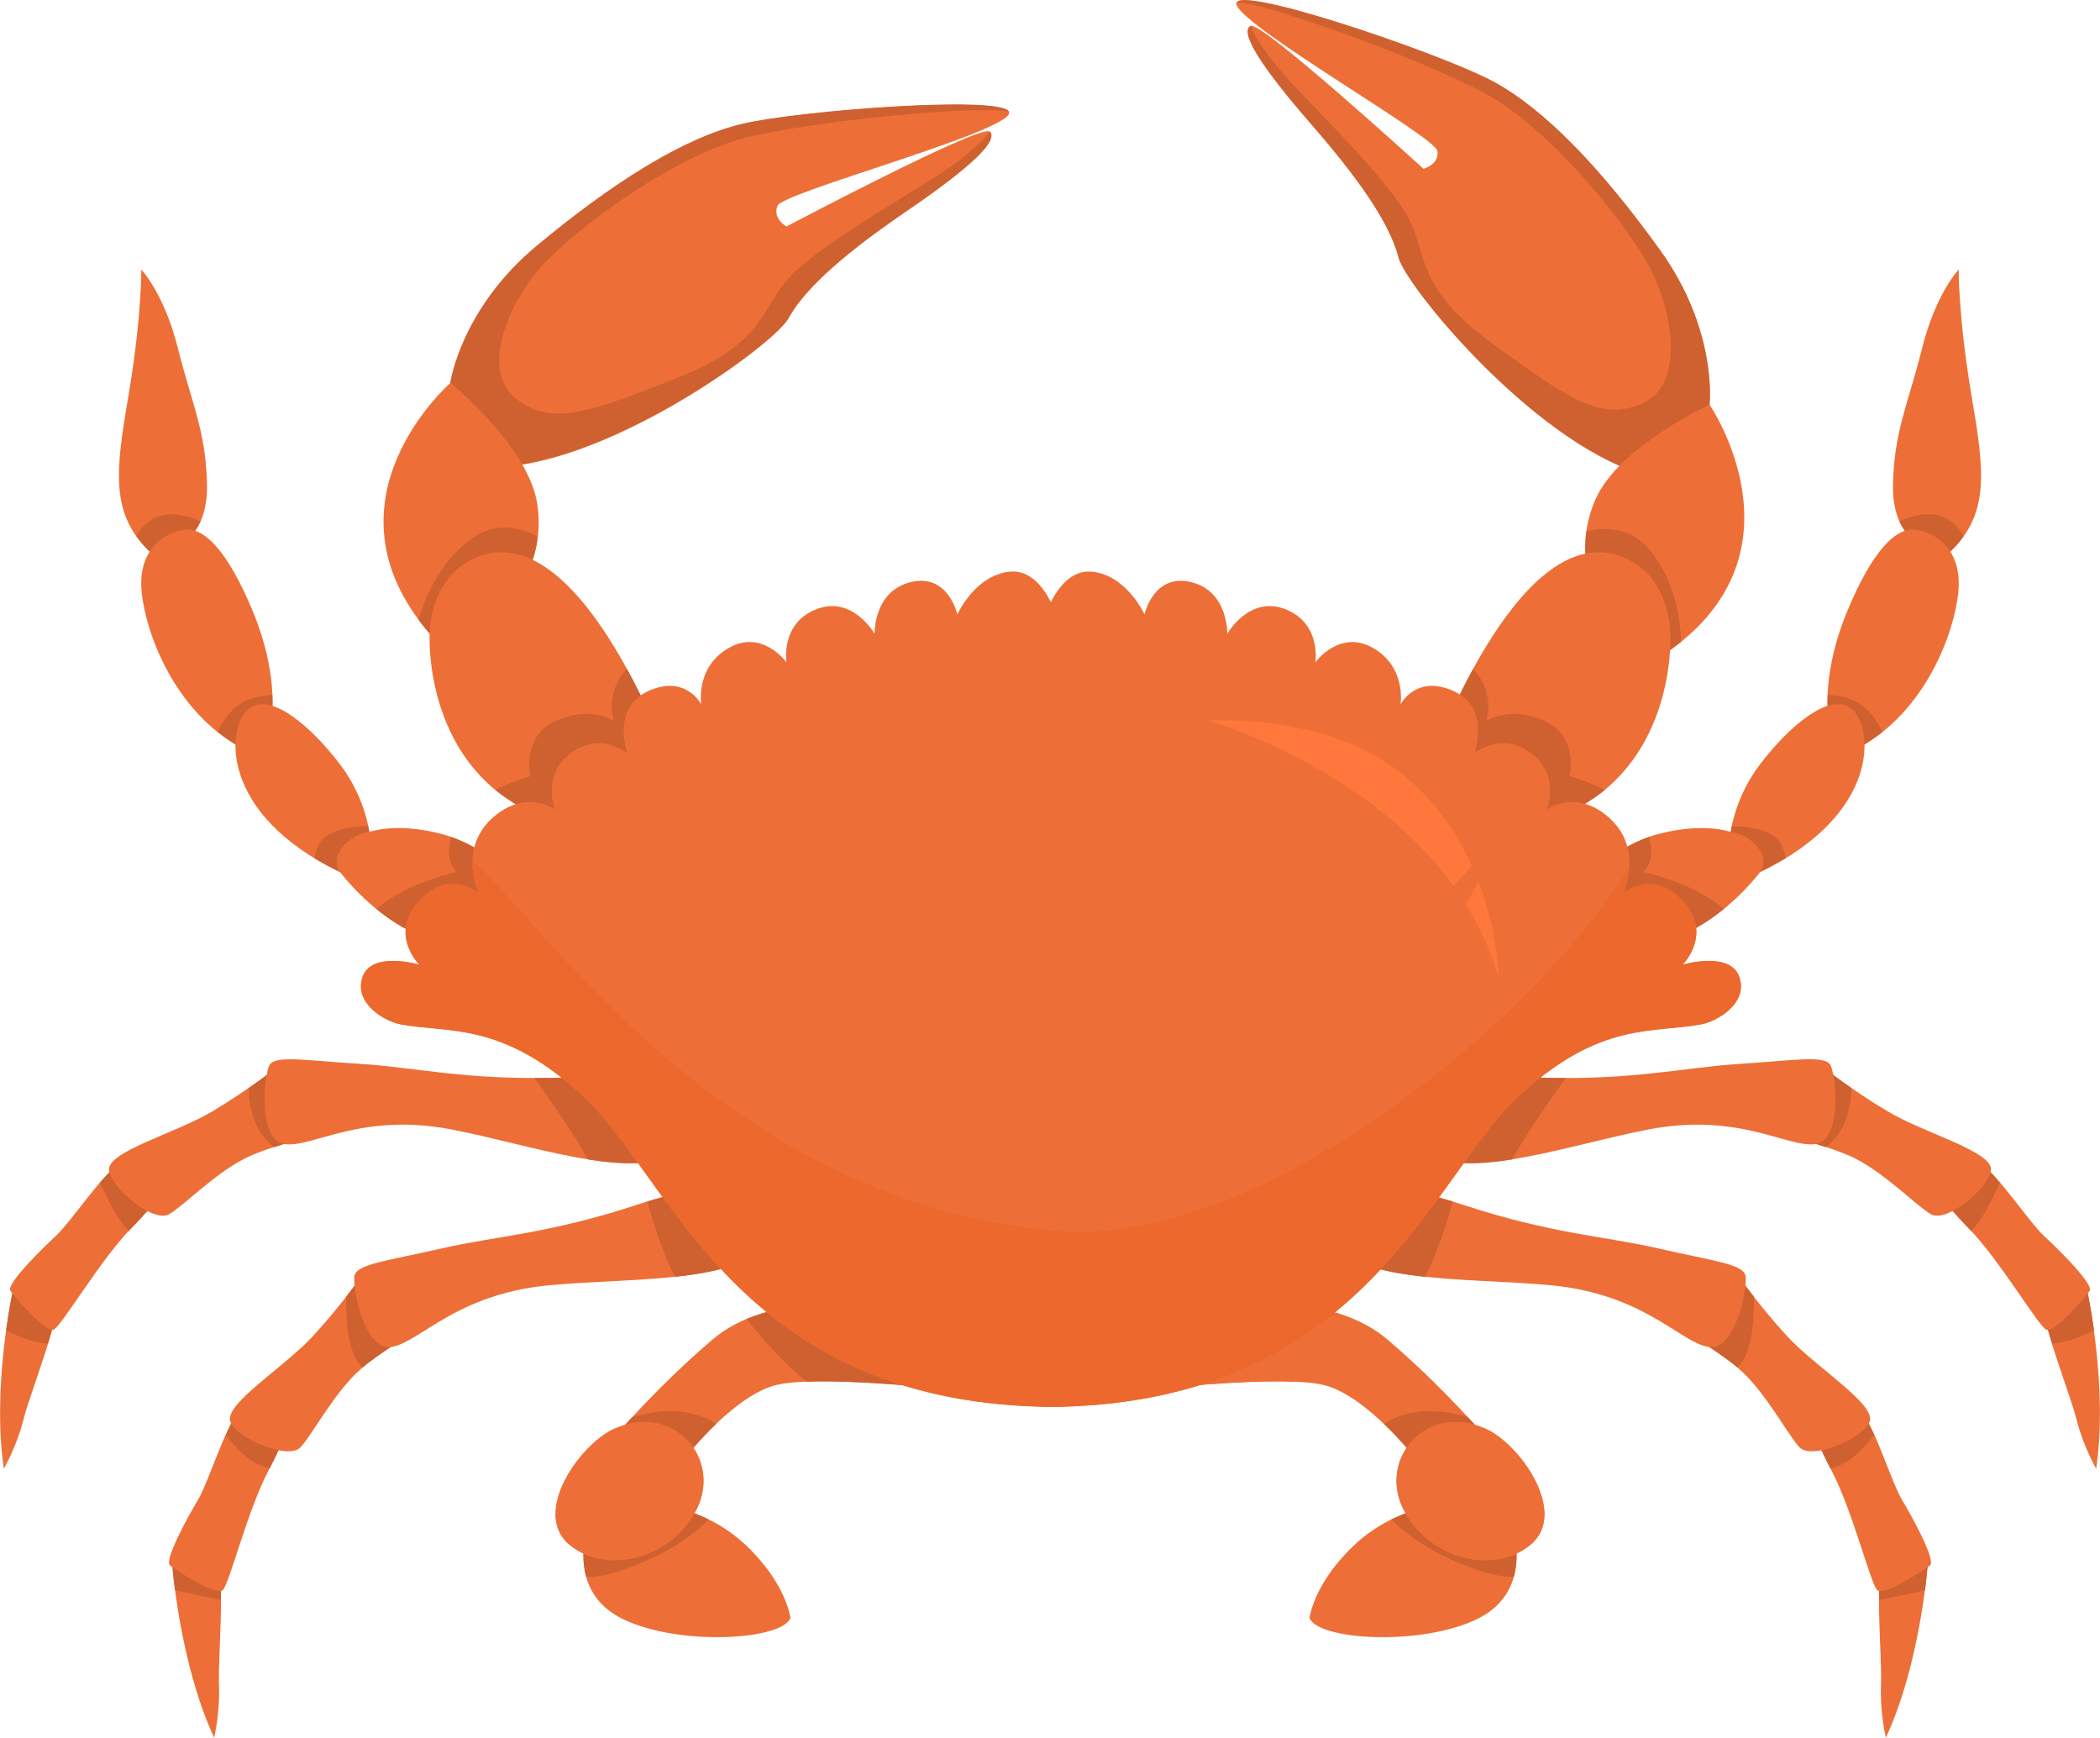 <svg xmlns="http://www.w3.org/2000/svg" xmlns:xlink="http://www.w3.org/1999/xlink" id="Layer_1" x="0px" y="0px" viewBox="0 0 137.78 114.01" style="enable-background:new 0 0 137.78 114.01;" xml:space="preserve"><style type="text/css">	.st0{fill:#ED6F37;}	.st1{fill:#CF6130;}	.st2{fill:#ED682D;}	.st3{fill:#FF773B;}</style><g>	<g>		<g>			<path class="st0" d="M56.7,85.76c0,0-6.18-1.1-9.97,2.14c-3.79,3.24-6.55,6.53-6.55,6.53l4.9,1.05c0,0,2.93-3.72,5.62-4.55    c2.68-0.83,12.15,0.3,12.15,0.3l-3.91-4.14L56.7,85.76z"></path>		</g>		<g>			<path class="st1" d="M41.49,92.97c-0.32,0.34-0.59,0.64-0.79,0.87l0.17,0.74l4.21,0.91c0,0,0.78-0.99,1.91-2.07    C45.12,92.17,42.76,92.59,41.49,92.97z"></path>		</g>		<g>			<path class="st0" d="M38.52,100.37c0,0-1.36,4.05,2.34,5.85c3.7,1.8,10.44,1.38,11-0.06c0,0-0.23-2.21-2.9-4.76    c-2.68-2.55-6.09-2.82-6.35-2.79c-0.27,0.03-3.97,1.09-3.97,1.09L38.52,100.37z"></path>		</g>		<g>			<path class="st1" d="M42.61,98.62c-0.27,0.03-3.97,1.09-3.97,1.09l-0.12,0.67c0,0-0.49,1.47-0.07,3.04    c0.48,0.09,1.4-0.01,3.19-0.71c2.66-1.03,4.16-2.31,4.85-3.02C44.54,98.73,42.8,98.6,42.61,98.62z"></path>		</g>		<g>			<path class="st0" d="M40.33,93.73c-2.27,0.99-5.48,5.54-2.96,7.62c2.52,2.08,6.85,0.81,8.38-2.43    C47.29,95.69,44.23,92.02,40.33,93.73z"></path>		</g>		<g>			<path class="st1" d="M62.63,91.01l-3.1-3.29c-1.19-0.7-2.48-1.46-3.49-2.04c-1.31-0.14-4.35-0.28-7.06,0.86    c0.8,1.02,2.21,2.68,3.93,4.11c3.31-0.13,8.42,0.41,9.66,0.55C62.59,91.14,62.61,91.07,62.63,91.01z"></path>		</g>		<g>			<path class="st0" d="M29.72,26.57l-0.17-1.45c0,0,0.68-4.84,5.68-8.99c5-4.16,9.59-7.04,13.4-7.97s18.73-2.04,17.51-0.59    C64.92,9,51.35,12.65,51.01,13.5c-0.34,0.85,0.59,1.36,0.59,1.36s12.84-6.79,13.35-6.22s-0.96,2.14-5.6,5.31    c-4.64,3.17-6.73,5.32-7.63,6.96c-0.9,1.64-11.37,9.33-18.89,9.73c0,0-2.06-2.5-2.58-3.28S29.72,26.57,29.72,26.57z"></path>		</g>		<g>			<path class="st1" d="M64.95,8.64c0,0-0.88,1.26-3.65,3.01c-2.77,1.75-7.64,4.57-9.49,6.52c-1.85,1.95-1.57,4.33-7.38,6.62    c-5.81,2.29-8.24,3.21-10.58,1.36c-2.34-1.85-0.51-6.13,1.54-8.52c2.06-2.39,8.77-7.45,13.64-8.62    c4.86-1.17,15.64-2.14,17.17-1.66c-0.31-1.13-13.95-0.1-17.57,0.79c-3.82,0.93-8.4,3.82-13.4,7.97c-5,4.16-5.68,8.99-5.68,8.99    l0.17,1.45c0,0,0,0,0.53,0.78c0.53,0.78,2.58,3.28,2.58,3.28c7.52-0.4,17.98-8.09,18.89-9.73c0.9-1.64,3-3.79,7.63-6.96    C63.99,10.78,65.46,9.2,64.95,8.64z"></path>		</g>		<g>			<path class="st0" d="M33.71,38.95c0,0,2.12-2.21,1.53-5.94c-0.59-3.73-5.68-7.89-5.68-7.89s-8.91,7.72-1.36,16.46l3.48-0.42    L33.71,38.95z"></path>		</g>		<g>			<path class="st1" d="M35.28,35.2c-1.26-0.66-2.84-0.96-4.35,0.15c-2.04,1.5-3.02,3.77-3.48,5.3c0.23,0.31,0.47,0.62,0.74,0.93    l3.29-0.4l1.01-1.2L33,39.71l0.71-0.77C33.71,38.95,35.01,37.59,35.28,35.2z"></path>		</g>		<g>			<path class="st0" d="M43.97,50.15c0,0-5.64-15.96-12.39-13.7c-3.45,1.16-3.39,5.13-3.39,5.13s-0.59,10.34,9.33,12.64l4.24-1.35    L43.97,50.15z"></path>		</g>		<g>			<path class="st1" d="M42.81,50.29l0.89-0.88c-0.42-1.09-1.32-3.25-2.56-5.52c-1.53,1.61-0.86,3.41-0.86,3.41s-1.56-1.04-3.83,0    c-2.27,1.04-1.65,3.62-1.65,3.62c-0.92,0.28-1.74,0.62-2.31,0.89c0,0,0.01,0.01,0.01,0.01c0.23,0.19,0.48,0.38,0.74,0.55    c0.07,0.05,0.13,0.09,0.2,0.13c0.11,0.08,0.23,0.15,0.35,0.22c0.07,0.04,0.14,0.08,0.21,0.12c0.43,0.24,0.88,0.47,1.37,0.67    c0.07,0.03,0.13,0.06,0.2,0.08c0.15,0.06,0.31,0.12,0.47,0.17c0.08,0.03,0.15,0.05,0.23,0.08c0.16,0.05,0.33,0.11,0.5,0.16    l2.33-1.26L42.81,50.29z"></path>		</g>		<g>			<path class="st0" d="M11.68,35.72c0,0,1.99-0.57,1.9-4.02c-0.09-3.45-0.99-5.2-1.9-8.82c-0.9-3.62-2.41-5.2-2.41-5.2    s0.03,3.05-0.81,8.09C7.61,30.8,7.1,33.83,10.1,36.44L11.68,35.72z"></path>		</g>		<g>			<path class="st1" d="M10.1,36.44l1.58-0.72c0,0,0.92-0.26,1.48-1.52c-2.47-1.1-3.66-0.03-4.21,0.98    C9.26,35.62,9.63,36.04,10.1,36.44z"></path>		</g>		<g>			<path class="st0" d="M17.84,46.87c0,0,0.4-2.77-1.24-6.73c-1.64-3.96-3.22-5.66-4.64-5.37c-1.41,0.28-2.94,1.47-2.66,4.13    c0.28,2.66,2.15,7.8,6.56,10.18l1.36-1.22L17.84,46.87z"></path>		</g>		<g>			<path class="st1" d="M14.29,48.03c0.48,0.38,1.01,0.73,1.57,1.04l1.36-1.22l0.62-0.98c0,0,0.06-0.47,0.03-1.29    c-0.31,0.03-0.63,0.07-0.96,0.14C15.4,46.02,14.64,47.19,14.29,48.03z"></path>		</g>		<g>			<path class="st0" d="M24.29,55.01c0,0-0.17-2.49-1.98-4.86c-1.81-2.38-4.52-4.81-5.99-3.65c-1.47,1.16-1.98,6.89,5.99,10.72h2.85    L24.29,55.01z"></path>		</g>		<g>			<path class="st1" d="M22.31,57.21h2.02l0.58-0.6l0,0l-0.63-1.6c0,0-0.02-0.31-0.13-0.81c-0.88,0.01-2.6,0.15-3.19,1.13    c-0.19,0.32-0.29,0.66-0.33,0.98C21.16,56.62,21.71,56.92,22.31,57.21z"></path>		</g>		<g>			<path class="st0" d="M11.82,101.42l-0.51,1.25c0,0,0.45,6.39,2.74,11.34c0,0,0.39-1.62,0.32-3.46c-0.08-1.84,0.43-6.84-0.15-8.76    c-0.58-1.92-2.03-0.39-2.03-0.39L11.82,101.42z"></path>		</g>		<g>			<path class="st1" d="M14.22,101.79c-0.17-0.56-0.42-0.83-0.68-0.92l-0.62,0.03c-0.41,0.16-0.74,0.5-0.74,0.5l-0.37,0.01    l-0.51,1.25c0,0,0.05,0.65,0.18,1.68l3.01,0.64C14.51,103.71,14.44,102.53,14.22,101.79z"></path>		</g>		<g>			<path class="st0" d="M17.21,91.28c0,0-0.69,0.35-1.58,1.39c-0.89,1.05-1.96,4.6-2.65,5.75c-0.69,1.14-2.22,3.96-1.83,4.28    s3.03,2.04,3.47,1.62c0.43-0.42,1.61-5.19,2.97-7.79c1.36-2.6,2.2-5.06,2.2-5.06L17.21,91.28z"></path>		</g>		<g>			<path class="st1" d="M17.69,96.34c0.85-1.66,1.49-3.23,1.83-4.12l-2.55-0.79c-0.28,0.19-0.76,0.57-1.33,1.24    c-0.26,0.31-0.54,0.84-0.82,1.46C15.4,94.95,16.43,96.08,17.69,96.34z"></path>		</g>		<g>			<path class="st0" d="M25.26,84.01l-1.53-0.29c0,0-1.27,1.83-3.2,3.94c-1.93,2.1-5.99,4.55-5.39,5.68    c0.6,1.13,3.79,2.45,4.58,1.61c0.79-0.84,2.25-3.68,4.01-5.18c1.75-1.5,4.8-2.95,4.04-3.66C27.01,85.39,25.26,84.01,25.26,84.01z    "></path>		</g>		<g>			<path class="st1" d="M24.7,83.91L24.7,83.91l-0.98-0.19c0,0-0.37,0.53-1.01,1.35c-0.03,1.31,0.07,3.79,1.08,4.64    c1.03-0.86,2.46-1.7,3.33-2.39L24.7,83.91z"></path>		</g>		<g>			<path class="st0" d="M1.68,83.64L0.84,84.7c0,0-1.38,6.26-0.59,11.66c0,0,0.84-1.44,1.29-3.23c0.45-1.79,2.36-6.43,2.35-8.44    c-0.01-2.01-1.84-0.95-1.84-0.95L1.68,83.64z"></path>		</g>		<g>			<path class="st1" d="M3.14,88.16c0.3-0.98,0.56-1.93,0.67-2.7c-0.39-0.44-0.72-0.75-0.72-0.75l-1.57-0.88L0.84,84.7    c0,0-0.22,1.01-0.44,2.57C1.11,87.65,2.06,88.05,3.14,88.16z"></path>		</g>		<g>			<path class="st0" d="M9.73,75.46c0,0-0.76,0.13-1.91,0.89C6.67,77.1,4.63,80.2,3.65,81.1C2.67,82,0.4,84.26,0.68,84.68    c0.29,0.42,2.33,2.82,2.86,2.54c0.53-0.28,3.02-4.52,5.06-6.63c2.04-2.11,3.55-4.23,3.55-4.23L9.73,75.46z"></path>		</g>		<g>			<path class="st1" d="M8.61,80.6c0.76-0.79,1.45-1.57,2.01-2.25c-0.04-0.16-0.06-0.25-0.06-0.25l-1.66-2.34    c-0.3,0.13-0.66,0.32-1.07,0.59c-0.35,0.23-0.79,0.69-1.26,1.23c0.43,1.02,1.11,2.41,1.89,3.19C8.5,80.71,8.56,80.65,8.61,80.6z"></path>		</g>		<g>			<path class="st0" d="M19.51,70.77l-1.39-0.72c0,0-1.74,1.4-4.18,2.86c-2.45,1.47-7.03,2.66-6.78,3.91    c0.25,1.25,2.94,3.43,3.94,2.84c1-0.58,3.2-2.89,5.31-3.82c2.11-0.94,5.44-1.46,4.92-2.36C20.8,72.59,19.51,70.77,19.51,70.77z"></path>		</g>		<g>			<path class="st1" d="M18.59,70.3l-0.47-0.24c0,0-0.69,0.56-1.81,1.33c0.02,1.18,0.32,2.87,1.68,3.87    c0.83-0.27,1.67-0.52,2.3-0.77c0.02-0.52-0.07-0.99-0.07-0.99L18.59,70.3z"></path>		</g>		<g>			<path class="st0" d="M49.04,79.01c-1.44-0.35-1.38-1.9-7.24,0.03c-5.86,1.93-9.28,2.05-12.84,2.87s-5.6,1.02-5.71,1.82    c-0.11,0.8,0.65,4.97,2.49,4.63c1.84-0.34,4.2-3.44,10.22-4.03c6.02-0.58,13.89,0.05,15.48-4C53.03,76.3,49.04,79.01,49.04,79.01    z"></path>		</g>		<g>			<path class="st0" d="M43.73,72.73c-1.29-0.75-0.79-2.22-6.95-2.03c-6.16,0.19-9.48-0.67-13.13-0.9    c-3.64-0.22-5.66-0.61-5.99,0.12c-0.33,0.73-0.79,4.95,1.07,5.15c1.86,0.2,5-2.11,10.94-0.96c5.93,1.15,13.31,3.99,15.98,0.57    C48.33,71.26,43.73,72.73,43.73,72.73z"></path>		</g>		<g>			<path class="st1" d="M36.79,70.71c-0.61,0.02-1.18,0.02-1.73,0.02c0.76,1.05,2.5,3.5,3.52,5.34c2.2,0.35,4.19,0.4,5.65-0.27    l0.21-0.89l-3.47-3.95C40.08,70.76,38.78,70.64,36.79,70.71z"></path>		</g>		<g>			<path class="st1" d="M42.47,78.83c0.27,0.99,0.97,3.39,1.83,4.94c2.58-0.28,4.84-0.81,6.17-2.03l-4.74-3.62    C44.95,78.18,43.91,78.39,42.47,78.83z"></path>		</g>		<g>			<path class="st0" d="M33.91,57.89c0,0-1.92-2.38-4.92-3.17c-3-0.79-4.75-0.14-4.75-0.14c-1.36,0.2-2.65,1.5-1.93,2.63    c0,0,4.13,5.6,9.27,4.69C36.73,61,33.91,57.89,33.91,57.89z"></path>		</g>		<g>			<path class="st1" d="M34.18,58.25c-0.15-0.22-0.27-0.36-0.27-0.36s-1.67-2.06-4.31-2.98c-0.2,0.69-0.29,1.63,0.36,2.3    c0,0-3.39,0.73-5.26,2.43c1.6,1.3,3.87,2.59,6.43,2.32l3.05-1.82V58.25z"></path>		</g>		<g>			<path class="st0" d="M40.33,93.73c-2.27,0.99-5.48,5.54-2.96,7.62c2.52,2.08,6.85,0.81,8.38-2.43    C47.29,95.69,44.23,92.02,40.33,93.73z"></path>		</g>		<g>			<path class="st0" d="M81.08,85.76c0,0,6.18-1.1,9.97,2.14c3.79,3.24,6.55,6.53,6.55,6.53l-4.9,1.05c0,0-2.93-3.72-5.62-4.55    c-2.68-0.83-12.15,0.3-12.15,0.3l3.91-4.14L81.08,85.76z"></path>		</g>		<g>			<path class="st1" d="M96.3,92.97c0.32,0.34,0.59,0.64,0.79,0.87l-0.17,0.74l-4.21,0.91c0,0-0.78-0.99-1.91-2.07    C92.67,92.17,95.02,92.59,96.3,92.97z"></path>		</g>		<g>			<path class="st0" d="M99.26,100.37c0,0,1.36,4.05-2.34,5.85c-3.7,1.8-10.44,1.38-11-0.06c0,0,0.23-2.21,2.9-4.76    c2.68-2.55,6.09-2.82,6.35-2.79c0.27,0.03,3.97,1.09,3.97,1.09L99.26,100.37z"></path>		</g>		<g>			<path class="st1" d="M95.17,98.62c0.27,0.03,3.97,1.09,3.97,1.09l0.12,0.67c0,0,0.49,1.47,0.07,3.04    c-0.48,0.09-1.4-0.01-3.19-0.71c-2.66-1.03-4.16-2.31-4.85-3.02C93.25,98.73,94.98,98.6,95.17,98.62z"></path>		</g>		<g>			<path class="st0" d="M97.45,93.73c2.27,0.99,5.48,5.54,2.96,7.62c-2.52,2.08-6.85,0.81-8.38-2.43    C90.49,95.69,93.55,92.02,97.45,93.73z"></path>		</g>		<g>			<path class="st0" d="M75.15,91.01l3.1-3.29c1.18-0.7,2.48-1.46,3.49-2.04c1.31-0.14,4.35-0.28,7.06,0.86    c-0.8,1.02-2.21,2.68-3.93,4.11c-3.31-0.13-8.42,0.41-9.66,0.55C75.19,91.14,75.17,91.07,75.15,91.01z"></path>		</g>		<g>			<path class="st0" d="M111.63,27.91l0.53-1.36c0,0,0.56-4.85-3.24-10.13c-3.8-5.28-7.51-9.22-10.97-11.08    c-3.46-1.86-17.62-6.67-16.8-4.97C81.97,2.06,94.19,9,94.31,9.91c0.12,0.91-0.92,1.16-0.92,1.16S82.67,1.28,82.04,1.7    c-0.63,0.42,0.39,2.31,4.09,6.55c3.69,4.23,5.18,6.84,5.64,8.65c0.46,1.81,8.66,11.89,15.84,14.16c0,0,2.62-1.9,3.32-2.53    C111.63,27.91,111.63,27.91,111.63,27.91z"></path>		</g>		<g>			<path class="st1" d="M82.04,1.7c0,0,0.53,1.44,2.78,3.83c2.25,2.39,6.25,6.35,7.55,8.7c1.3,2.35,0.43,4.59,5.48,8.26    c5.05,3.67,7.17,5.18,9.9,3.98c2.73-1.2,2.04-5.81,0.64-8.63c-1.39-2.83-6.62-9.41-11.04-11.76c-4.41-2.35-14.61-6-16.21-5.92    c0.58-1.02,13.52,3.41,16.81,5.18c3.46,1.86,7.17,5.8,10.97,11.08s3.24,10.13,3.24,10.13l-0.53,1.36c0,0,0,0-0.71,0.63    c-0.71,0.63-3.32,2.53-3.32,2.53c-7.18-2.27-15.38-12.34-15.84-14.16c-0.46-1.81-1.95-4.42-5.64-8.65    C82.43,4.01,81.4,2.12,82.04,1.7z"></path>		</g>		<g>			<path class="st0" d="M104.67,38.89c0,0-1.5-2.67,0.01-6.13c1.51-3.46,7.48-6.21,7.48-6.21s6.68,9.71-2.82,16.27l-3.26-1.28    L104.67,38.89z"></path>		</g>		<g>			<path class="st1" d="M104.08,34.86c1.39-0.32,2.99-0.22,4.18,1.24c1.6,1.96,1.98,4.41,2.04,6c-0.3,0.24-0.61,0.48-0.95,0.71    l-3.08-1.21l-0.68-1.42l-0.43-0.38l-0.49-0.92C104.67,38.89,103.75,37.24,104.08,34.86z"></path>		</g>		<g>			<path class="st0" d="M93.81,50.15c0,0,5.64-15.96,12.39-13.7c3.45,1.16,3.39,5.13,3.39,5.13s0.59,10.34-9.33,12.64l-4.24-1.35    L93.81,50.15z"></path>		</g>		<g>			<path class="st1" d="M94.98,50.29l-0.89-0.88c0.42-1.09,1.32-3.25,2.56-5.52c1.53,1.61,0.86,3.41,0.86,3.41s1.56-1.04,3.83,0    c2.27,1.04,1.65,3.62,1.65,3.62c0.92,0.28,1.74,0.62,2.31,0.89c0,0-0.01,0.01-0.01,0.01c-0.23,0.19-0.48,0.38-0.74,0.55    c-0.07,0.05-0.13,0.09-0.2,0.13c-0.11,0.08-0.23,0.15-0.35,0.22c-0.07,0.04-0.14,0.08-0.21,0.12c-0.43,0.24-0.88,0.47-1.37,0.67    c-0.07,0.03-0.13,0.06-0.2,0.08c-0.15,0.06-0.31,0.12-0.47,0.17c-0.08,0.03-0.15,0.05-0.23,0.08c-0.16,0.05-0.33,0.11-0.5,0.16    l-2.33-1.26L94.98,50.29z"></path>		</g>		<g>			<path class="st0" d="M126.1,35.72c0,0-1.99-0.57-1.9-4.02c0.09-3.45,0.99-5.2,1.9-8.82c0.9-3.62,2.41-5.2,2.41-5.2    s-0.03,3.05,0.81,8.09c0.85,5.03,1.36,8.06-1.64,10.67L126.1,35.72z"></path>		</g>		<g>			<path class="st1" d="M127.68,36.44l-1.58-0.72c0,0-0.92-0.26-1.48-1.52c2.47-1.1,3.66-0.03,4.21,0.98    C128.53,35.62,128.15,36.04,127.68,36.44z"></path>		</g>		<g>			<path class="st0" d="M119.94,46.87c0,0-0.4-2.77,1.24-6.73c1.64-3.96,3.22-5.66,4.64-5.37c1.41,0.28,2.94,1.47,2.66,4.13    c-0.28,2.66-2.15,7.8-6.56,10.18l-1.36-1.22L119.94,46.87z"></path>		</g>		<g>			<path class="st1" d="M123.49,48.03c-0.48,0.38-1.01,0.73-1.57,1.04l-1.36-1.22l-0.62-0.98c0,0-0.06-0.47-0.03-1.29    c0.31,0.03,0.63,0.07,0.96,0.14C122.39,46.02,123.14,47.19,123.49,48.03z"></path>		</g>		<g>			<path class="st0" d="M113.49,55.01c0,0,0.17-2.49,1.98-4.86c1.81-2.38,4.52-4.81,5.99-3.65c1.47,1.16,1.98,6.89-5.99,10.72h-2.85    L113.49,55.01z"></path>		</g>		<g>			<path class="st1" d="M115.47,57.21h-2.02l-0.58-0.6l0,0l0.63-1.6c0,0,0.02-0.31,0.13-0.81c0.88,0.01,2.6,0.15,3.19,1.13    c0.19,0.32,0.29,0.66,0.33,0.98C116.63,56.62,116.07,56.92,115.47,57.21z"></path>		</g>		<g>			<path class="st0" d="M125.96,101.42l0.51,1.25c0,0-0.45,6.39-2.74,11.34c0,0-0.39-1.62-0.32-3.46c0.08-1.84-0.43-6.84,0.15-8.76    c0.58-1.92,2.03-0.39,2.03-0.39L125.96,101.42z"></path>		</g>		<g>			<path class="st1" d="M123.56,101.79c0.17-0.56,0.42-0.83,0.68-0.92l0.62,0.03c0.41,0.16,0.74,0.5,0.74,0.5l0.37,0.01l0.51,1.25    c0,0-0.05,0.65-0.18,1.68l-3.01,0.64C123.28,103.71,123.34,102.53,123.56,101.79z"></path>		</g>		<g>			<path class="st0" d="M120.57,91.28c0,0,0.69,0.35,1.58,1.39c0.89,1.05,1.96,4.6,2.65,5.75c0.69,1.14,2.22,3.96,1.83,4.28    c-0.4,0.32-3.03,2.04-3.47,1.62c-0.43-0.42-1.61-5.19-2.97-7.79c-1.36-2.6-2.2-5.06-2.2-5.06L120.57,91.28z"></path>		</g>		<g>			<path class="st1" d="M120.09,96.34c-0.85-1.66-1.49-3.23-1.83-4.12l2.55-0.79c0.28,0.19,0.76,0.57,1.33,1.24    c0.26,0.31,0.54,0.84,0.82,1.46C122.38,94.95,121.35,96.08,120.09,96.34z"></path>		</g>		<g>			<path class="st0" d="M112.52,84.01l1.53-0.29c0,0,1.27,1.83,3.2,3.94c1.93,2.1,5.99,4.55,5.39,5.68    c-0.6,1.13-3.79,2.45-4.58,1.61c-0.79-0.84-2.25-3.68-4.01-5.18c-1.75-1.5-4.8-2.95-4.04-3.66    C110.77,85.39,112.52,84.01,112.52,84.01z"></path>		</g>		<g>			<path class="st1" d="M113.08,83.91L113.08,83.91l0.98-0.19c0,0,0.37,0.53,1.01,1.35c0.03,1.31-0.07,3.79-1.08,4.64    c-1.03-0.86-2.46-1.7-3.33-2.39L113.08,83.91z"></path>		</g>		<g>			<path class="st0" d="M136.1,83.64l0.84,1.06c0,0,1.38,6.26,0.59,11.66c0,0-0.84-1.44-1.29-3.23c-0.45-1.79-2.36-6.43-2.35-8.44    c0.01-2.01,1.84-0.95,1.84-0.95L136.1,83.64z"></path>		</g>		<g>			<path class="st1" d="M134.64,88.16c-0.3-0.98-0.56-1.93-0.67-2.7c0.39-0.44,0.72-0.75,0.72-0.75l1.57-0.88l0.69,0.87    c0,0,0.22,1.01,0.44,2.57C136.67,87.65,135.72,88.05,134.64,88.16z"></path>		</g>		<g>			<path class="st0" d="M128.05,75.46c0,0,0.76,0.13,1.91,0.89c1.15,0.75,3.19,3.86,4.17,4.76c0.98,0.9,3.25,3.16,2.97,3.58    c-0.29,0.42-2.33,2.82-2.86,2.54c-0.53-0.28-3.02-4.52-5.06-6.63c-2.04-2.11-3.55-4.23-3.55-4.23L128.05,75.46z"></path>		</g>		<g>			<path class="st1" d="M129.17,80.6c-0.76-0.79-1.45-1.57-2.01-2.25c0.04-0.16,0.06-0.25,0.06-0.25l1.66-2.34    c0.3,0.13,0.66,0.32,1.07,0.59c0.35,0.23,0.79,0.69,1.26,1.23c-0.43,1.02-1.11,2.41-1.89,3.19    C129.28,80.71,129.23,80.65,129.17,80.6z"></path>		</g>		<g>			<path class="st0" d="M118.27,70.77l1.39-0.72c0,0,1.74,1.4,4.18,2.86c2.45,1.47,7.03,2.66,6.78,3.91    c-0.25,1.25-2.94,3.43-3.94,2.84c-1-0.58-3.2-2.89-5.31-3.82c-2.11-0.94-5.44-1.46-4.92-2.36    C116.98,72.59,118.27,70.77,118.27,70.77z"></path>		</g>		<g>			<path class="st1" d="M119.19,70.3l0.47-0.24c0,0,0.69,0.56,1.81,1.33c-0.02,1.18-0.32,2.87-1.68,3.87    c-0.83-0.27-1.67-0.52-2.3-0.77c-0.02-0.52,0.07-0.99,0.07-0.99L119.19,70.3z"></path>		</g>		<g>			<path class="st0" d="M88.74,79.01c1.44-0.35,1.38-1.9,7.24,0.03c5.86,1.93,9.28,2.05,12.84,2.87c3.56,0.82,5.6,1.02,5.71,1.82    c0.11,0.8-0.65,4.97-2.49,4.63c-1.84-0.34-4.2-3.44-10.22-4.03c-6.02-0.58-13.89,0.05-15.48-4    C84.75,76.3,88.74,79.01,88.74,79.01z"></path>		</g>		<g>			<path class="st0" d="M94.05,72.73c1.29-0.75,0.79-2.22,6.95-2.03c6.16,0.19,9.48-0.67,13.13-0.9s5.66-0.61,5.99,0.12    c0.33,0.73,0.79,4.95-1.07,5.15c-1.86,0.2-5-2.11-10.94-0.96c-5.93,1.15-13.31,3.99-15.98,0.57    C89.45,71.26,94.05,72.73,94.05,72.73z"></path>		</g>		<g>			<path class="st1" d="M101,70.71c0.61,0.02,1.18,0.02,1.73,0.02c-0.76,1.05-2.5,3.5-3.52,5.34c-2.2,0.35-4.19,0.4-5.65-0.27    l-0.21-0.89l3.47-3.95C97.7,70.76,99,70.64,101,70.71z"></path>		</g>		<g>			<path class="st1" d="M95.31,78.83c-0.27,0.99-0.97,3.39-1.83,4.94c-2.58-0.28-4.84-0.81-6.17-2.03l4.74-3.62    C92.83,78.18,93.87,78.39,95.31,78.83z"></path>		</g>		<g>			<path class="st0" d="M103.88,57.89c0,0,1.92-2.38,4.92-3.17c3-0.79,4.75-0.14,4.75-0.14c1.36,0.2,2.65,1.5,1.93,2.63    c0,0-4.13,5.6-9.27,4.69C101.05,61,103.88,57.89,103.88,57.89z"></path>		</g>		<g>			<path class="st1" d="M103.61,58.25c0.15-0.22,0.27-0.36,0.27-0.36s1.67-2.06,4.31-2.98c0.2,0.69,0.29,1.63-0.36,2.3    c0,0,3.39,0.73,5.26,2.43c-1.6,1.3-3.87,2.59-6.43,2.32l-3.05-1.82V58.25z"></path>		</g>		<g>			<path class="st0" d="M97.45,93.73c2.27,0.99,5.48,5.54,2.96,7.62c-2.52,2.08-6.85,0.81-8.38-2.43    C90.49,95.69,93.55,92.02,97.45,93.73z"></path>		</g>		<g>			<g>				<path class="st0" d="M114.12,64.11c-0.59-1.74-3.73-0.81-3.73-0.81s2.04-2.04,0-4.2c-2.04-2.16-3.9-0.47-3.9-0.47     s1.36-2.88-0.85-4.92c-2.21-2.04-4.16-0.59-4.16-0.59s0.93-2.23-1.02-3.7c-1.95-1.47-3.73,0-3.73,0s1.1-2.96-1.36-4.08     c-2.46-1.12-3.48,0.87-3.48,0.87s0.4-2.42-1.79-3.69c-2.2-1.27-3.8,0.93-3.8,0.93s0.41-2.54-1.96-3.48     c-2.38-0.93-3.82,1.61-3.82,1.61s0.08-2.8-2.38-3.39c-2.46-0.59-3.05,2.12-3.05,2.12s-1.14-2.54-3.41-2.8     c-1.37-0.15-2.25,1.03-2.73,1.99c-0.49-0.96-1.37-2.15-2.73-1.99c-2.27,0.25-3.41,2.8-3.41,2.8s-0.59-2.71-3.05-2.12     c-2.46,0.59-2.38,3.39-2.38,3.39s-1.44-2.54-3.82-1.61c-2.38,0.93-1.96,3.48-1.96,3.48s-1.6-2.21-3.8-0.93     c-2.2,1.27-1.79,3.69-1.79,3.69s-1.02-1.99-3.48-0.87s-1.36,4.08-1.36,4.08s-1.78-1.47-3.73,0c-1.95,1.47-1.02,3.7-1.02,3.7     s-1.95-1.44-4.16,0.59c-2.21,2.04-0.85,4.92-0.85,4.92s-1.87-1.7-3.9,0.47c-2.04,2.16,0,4.2,0,4.2s-3.14-0.93-3.73,0.81     c-0.59,1.74,1.49,2.9,2.46,3.09c3.15,0.61,6.65-0.23,11.96,4.67c5.83,5.37,10.05,19.99,30.28,20.43v0.01c0.16,0,0.78,0,0.94,0     V92.3c20.23-0.44,24.45-15.07,30.28-20.43c5.31-4.9,8.81-4.06,11.96-4.67C112.63,67.01,114.71,65.85,114.12,64.11z"></path>			</g>		</g>	</g>	<g>		<path class="st2" d="M99.7,71.86c5.31-4.9,8.81-4.06,11.96-4.67c0.97-0.19,3.05-1.35,2.46-3.09c-0.59-1.74-3.73-0.81-3.73-0.81   s2.04-2.04,0-4.2c-2.04-2.16-3.9-0.47-3.9-0.47s0.34-0.72,0.4-1.7c-6.64,10.61-24.41,24.82-37.34,23.84   c-22.26-1.7-34.51-21.12-38.54-24.27c-0.03,1.19,0.41,2.13,0.41,2.13s-1.87-1.7-3.9,0.47c-2.04,2.16,0,4.2,0,4.2   s-3.14-0.93-3.73,0.81c-0.59,1.74,1.49,2.9,2.46,3.09c3.15,0.61,6.65-0.23,11.96,4.67c5.83,5.37,10.05,19.99,30.28,20.43v0.01   c0.16,0,0.78,0,0.94,0V92.3C89.65,91.86,93.87,77.23,99.7,71.86z"></path>	</g>	<g>		<g>			<path class="st3" d="M96.57,56.81c-1-2.22-2.56-4.55-5.02-6.37c-4.98-3.7-12.28-3.13-12.38-3.19c0,0,10.45,2.9,16.2,10.89    L96.57,56.81z"></path>		</g>		<g>			<path class="st3" d="M96.18,59.35c0.9,1.45,1.65,3.05,2.15,4.82c0,0-0.03-2.91-1.33-6.32L96.18,59.35z"></path>		</g>	</g></g></svg>